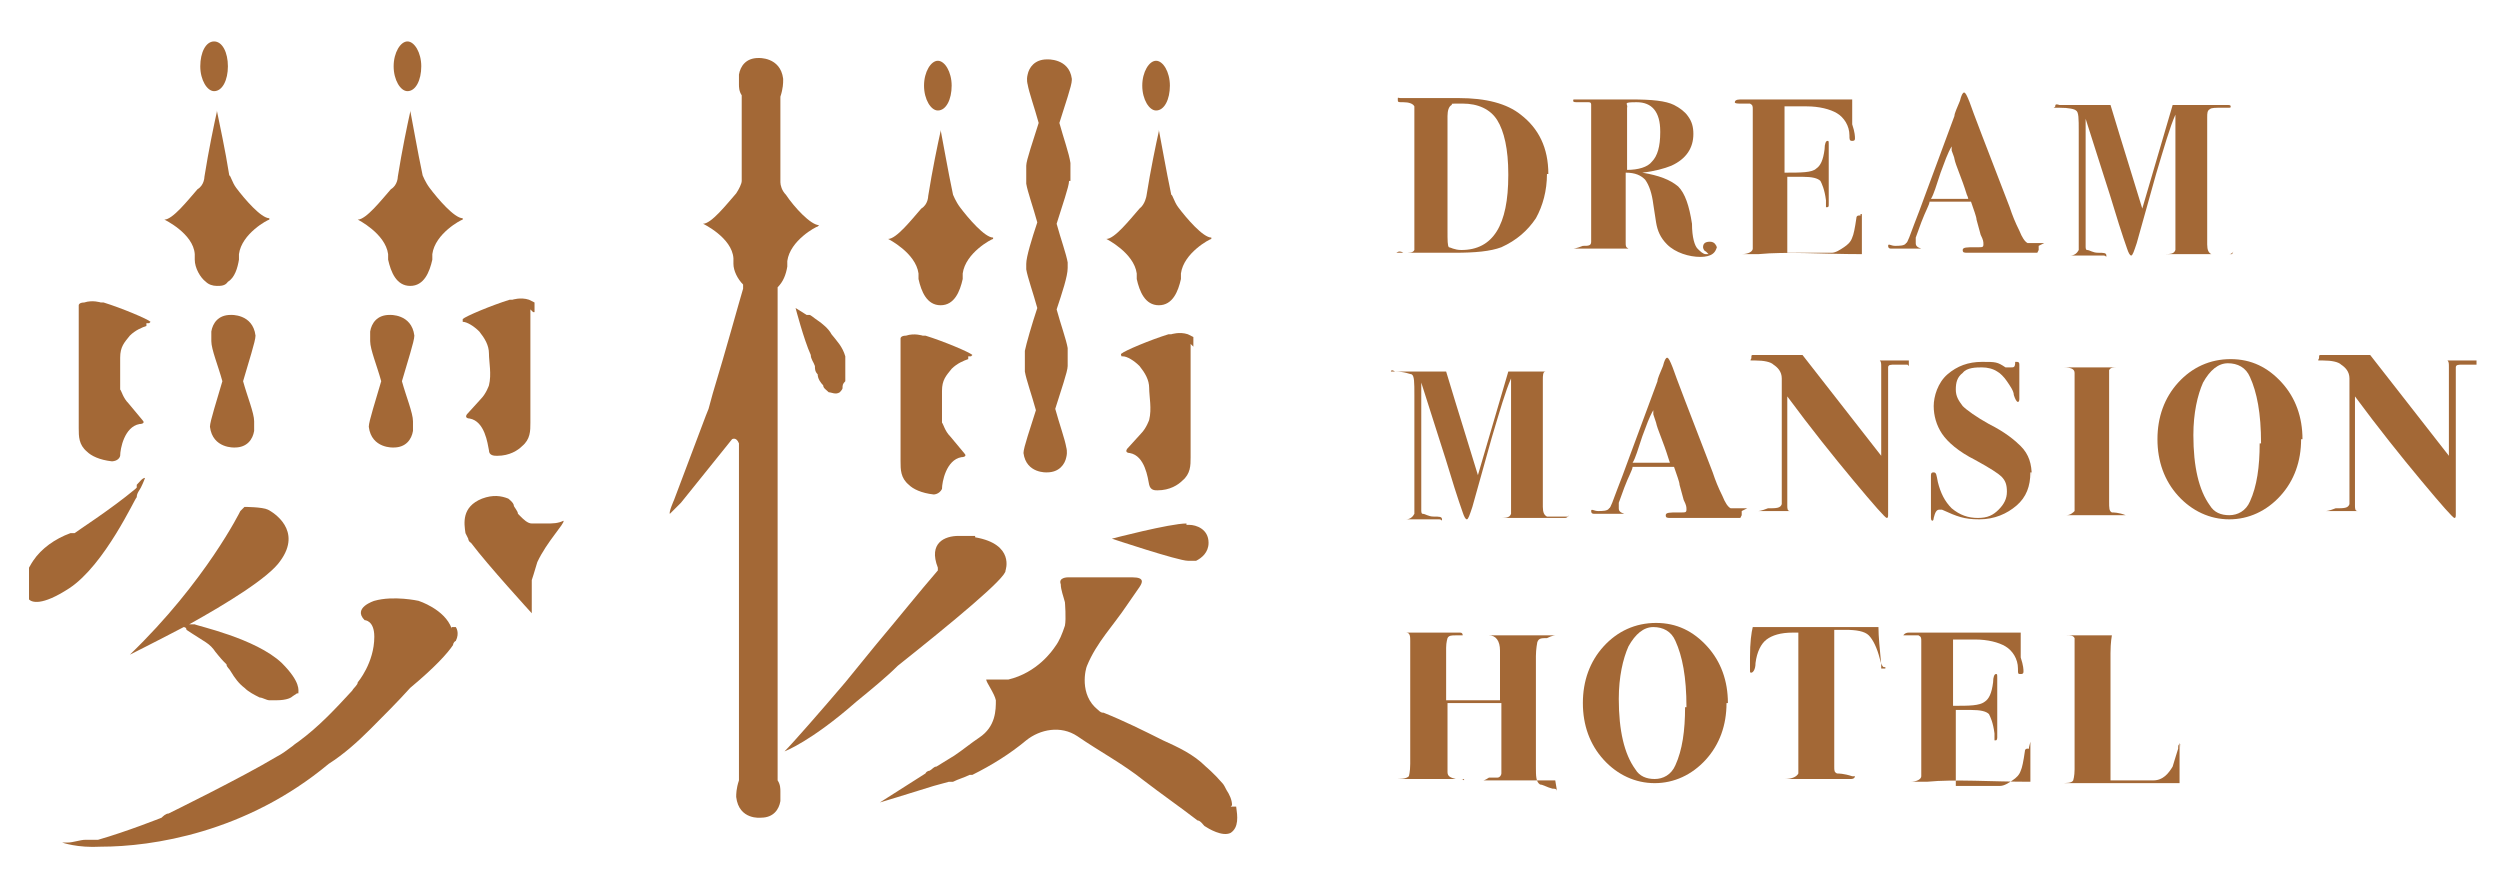 <?xml version="1.0" encoding="UTF-8"?>
<svg xmlns="http://www.w3.org/2000/svg" id="_圖層_1" version="1.1" viewBox="0 0 181 64.5">
  <defs>
    <style>
      .st0 {
        fill-rule: evenodd;
      }

      .st0, .st1 {
        fill: #a36836;
      }
    </style>
  </defs>
  <g>
    <path class="st1" d="M112,12.6c0,1.2-.3,2.3-.8,3.2-.6.9-1.4,1.6-2.5,2.1-.8.3-1.9.4-3.4.4h-4q-.2,0-.2,0c0,0,.2-.2.5,0,.5,0,.7,0,.8-.2V7.7c-.1-.2-.4-.3-.8-.3s-.4,0-.4-.2,0-.1.2-.1h4.2c2,0,3.5.4,4.5,1.2,1.3,1,2,2.4,2,4.3h-.1ZM109.2,12.6c0-1.8-.3-3.1-.8-3.9s-1.4-1.2-2.5-1.2-.7,0-.8.1c-.2.1-.3.4-.3.8v8.3c0,.7,0,1.1.1,1.2.1,0,.4.2.9.2,2.3,0,3.4-1.8,3.4-5.4h0Z"></path>
    <path class="st1" d="M124.3,17.7c0,.6-.4.9-1.2.9s-1.8-.3-2.4-.9c-.5-.5-.7-1-.8-1.6l-.2-1.3c-.1-.8-.3-1.4-.6-1.8-.3-.3-.7-.5-1.4-.5v5.1c0,.2,0,.3.2.4.2,0,.4,0,.9,0s.4,0,.4,0,0,0-.2,0h-4.9q-.2,0-.2,0c0,0,.2,0,.7-.2.4,0,.6,0,.6-.3V7.6c0-.1,0-.2-.2-.2h-.7c-.3,0-.4,0-.4-.1s0-.1.1-.1h4.1c1.5,0,2.5.1,3.1.4.4.2.8.5,1,.8.3.4.4.8.4,1.3,0,1-.5,1.8-1.6,2.3-.5.2-1.2.4-2.1.5h0c1.2.2,2,.5,2.6,1,.5.5.8,1.4,1,2.7,0,1,.2,1.6.4,1.8s.4.4.6.4.2,0,.2,0,0,0-.2-.2c-.1,0-.2-.2-.2-.3,0-.3.2-.4.5-.4s.5.2.5.6v-.3ZM120.2,9.5c0-1.4-.6-2.1-1.7-2.1s-.6.1-.7.4v4.5c.8,0,1.5-.2,1.8-.6.4-.4.6-1.1.6-2.1h0Z"></path>
    <path class="st1" d="M134.8,15.5v2.9c-2.9,0-5.4-.2-7.5,0h-1.4c-.2,0-.3,0-.3,0h0c0,0,.2,0,.5,0,.5,0,.8-.2.8-.4V7.9c0-.2,0-.3-.2-.4h-.6c-.3,0-.5,0-.5-.1s.1-.2.4-.2h8.1v1.8c.2.6.2.9.2,1s0,.2-.2.2-.2-.1-.2-.4c0-.7-.4-1.3-.9-1.6-.5-.3-1.3-.5-2.2-.5h-1.6v4.8c1.2,0,2,0,2.3-.3.3-.2.5-.6.6-1.4,0-.4.1-.6.2-.6s.1,0,.1.3v4.3c0,.1,0,.2-.1.2h-.1v-.5c-.1-.8-.3-1.2-.4-1.4-.2-.2-.6-.3-1.3-.3h-1.1v5.5h3.2c.3,0,.6-.2.9-.4.3-.2.5-.4.6-.7.1-.2.2-.7.3-1.4q0-.2.2-.2c.2,0,.1,0,.1.2v-.3Z"></path>
    <path class="st1" d="M147.6,18.1s0,0-.1.2h-5c-.3,0-.4,0-.4-.2s.3-.2.9-.2h.3c.2,0,.3,0,.3-.2s0-.3-.2-.7l-.3-1.1c0-.2-.2-.7-.4-1.3h-3c0,.2-.3.7-.6,1.5l-.4,1.1v.4c0,.2.1.3.4.4h.8q.2,0,.2,0t-.3,0h-2.9q-.2,0-.2-.2c0-.2.2,0,.5,0s.7,0,.8-.2c.1,0,.3-.6.6-1.4.2-.5.5-1.3.9-2.4l2-5.4c0-.2.2-.6.4-1.1.1-.4.2-.6.3-.6s.2.2.4.7c.2.6,1.2,3.2,2.9,7.6.2.6.4,1.1.7,1.7.2.5.4.8.6.9.1,0,.5,0,1,0s.2,0,.2,0l-.4.2ZM142.5,14.4s0-.1-.1-.3c-.4-1.3-.8-2.1-.9-2.6,0-.1-.1-.3-.2-.6v-.3c-.3.5-.5,1.1-.8,1.9-.3.9-.5,1.6-.7,1.9h2.8-.1Z"></path>
    <path class="st1" d="M161.7,18.2c0,0-.1.2-.3.2h-5.4q-.2,0-.2,0t.2,0h.6c.5,0,.8,0,.9-.3v-9.8c-.4.9-.8,2.3-1.4,4.3l-1.4,5c-.2.6-.3.9-.4.9s-.2-.2-.3-.5c0,0-.4-1.1-1-3.1-.2-.7-.9-2.8-2-6.3v9.3s0,.2.1.2c.2,0,.4.2.8.2s.6,0,.6.2,0,0-.2,0h-3.2c-.2,0-.3,0-.3,0s0,0,.3,0h.8c.3,0,.5-.2.6-.4v-8.6c0-.9,0-1.4-.2-1.5-.1-.1-.5-.2-1.2-.2s-.3,0-.3-.1,0-.2.3-.1h3.7c.9,3,1.7,5.5,2.3,7.5l2.2-7.5h3.9c.2,0,.3,0,.3.1s0,.1-.2.1h-.4c-.5,0-.8,0-.9.1-.2.1-.2.3-.2.6v9.2c0,.4.1.6.3.7h.9c.4,0,.6,0,.6,0h0Z"></path>
    <path class="st1" d="M113.6,37.3c0,0-.1.2-.3.2h-5.4q-.2,0-.2,0t.2,0h.6c.5,0,.8,0,.9-.3v-9.8c-.4.9-.8,2.3-1.4,4.3l-1.4,5c-.2.6-.3.9-.4.9s-.2-.2-.3-.5c0,0-.4-1.1-1-3.1-.2-.7-.9-2.8-2-6.3v9.3s0,.2.1.2c.2,0,.4.2.8.2s.6,0,.6.2,0,0-.2,0h-3.2c-.2,0-.3,0-.3,0s0,0,.3,0h.8c.3,0,.5-.2.6-.4v-8.6c0-.9,0-1.4-.2-1.5-.1,0-.5-.2-1.2-.2s-.3,0-.3,0,0-.2.3,0h3.7c.9,3,1.7,5.5,2.3,7.5l2.2-7.5h3.9c.2,0,.3,0,.3,0s0,0-.2,0h-.4c-.5,0-.8,0-.9,0-.2,0-.2.3-.2.6v9.2c0,.4.1.6.3.7h.9c.4,0,.6,0,.6,0h0Z"></path>
    <path class="st1" d="M126.1,37.3s0,0-.1.2h-5c-.3,0-.4,0-.4-.2s.3-.2.9-.2h.3c.2,0,.3,0,.3-.2s0-.3-.2-.7l-.3-1.1c0-.2-.2-.7-.4-1.3h-3c0,.2-.3.7-.6,1.5l-.4,1.1v.4c0,.2.1.3.4.4h.8q.2,0,.2,0t-.3,0h-2.9q-.2,0-.2-.2c0-.2.2,0,.5,0s.7,0,.8-.2c.1,0,.3-.6.6-1.4.2-.5.5-1.3.9-2.4l2-5.4c0-.2.2-.6.4-1.1.1-.4.2-.6.3-.6s.2.2.4.7c.2.6,1.2,3.2,2.9,7.6.2.6.4,1.1.7,1.7.2.5.4.8.6.9.1,0,.5,0,1,0s.2,0,.2,0l-.4.2ZM120.9,33.5s0,0-.1-.3c-.4-1.3-.8-2.1-.9-2.6,0,0-.1-.3-.2-.6v-.3c-.3.5-.5,1.1-.8,1.9-.3.9-.5,1.6-.7,1.9h2.8-.1Z"></path>
    <path class="st1" d="M138.1,26.4h-.9c-.3,0-.5,0-.5.2v10.6c0,.2,0,.3-.1.3s-.9-.9-2.4-2.7-3.1-3.8-4.8-6.1v7.9c0,.2,0,.4.2.4s.5,0,.8,0h.6s0,0-.2,0h-3.3q-.2,0-.2,0c0,0,.2,0,.7-.2.6,0,.9,0,1-.3v-9.1c0-.5-.3-.8-.6-1-.2-.2-.7-.3-1.3-.3s-.3,0-.3-.2,0-.2.2-.2h3.5l5.7,7.3v-6.4c0-.3,0-.4-.1-.5,0,0-.3,0-.6,0h-.7c-.1,0-.2,0-.2,0s0,0,.3,0h3c.2,0,.3,0,.3,0v.4Z"></path>
    <path class="st1" d="M147,34.2c0,1-.3,1.8-1,2.4-.7.6-1.6,1-2.7,1s-1.6-.2-2.7-.7h-.2c-.2,0-.3.2-.4.6,0,0,0,.2-.1.2,0,0-.1,0-.1-.2v-3c0-.2,0-.3.2-.3s.2.2.3.7c.2.8.5,1.4,1,1.9.6.5,1.2.7,1.9.7s1.1-.2,1.5-.6c.4-.4.6-.8.6-1.3s-.1-.8-.4-1.1c-.2-.2-.8-.6-1.9-1.2-1.2-.6-2-1.3-2.4-1.9-.4-.6-.6-1.3-.6-2s.3-1.7,1-2.3,1.5-.9,2.5-.9,1.1,0,1.7.4c.2,0,.4,0,.4,0,.2,0,.3,0,.3-.4,0,0,0,0,.1,0s.2,0,.2.2v2.5h0c0,0,0,.2-.1.2s-.2-.2-.3-.5c0-.3-.3-.7-.5-1s-.5-.6-.7-.7c-.3-.2-.7-.3-1.1-.3s-1.1,0-1.4.4c-.4.3-.5.7-.5,1.2s.2.8.5,1.2c.3.3,1,.8,1.9,1.3,1.2.6,1.9,1.2,2.3,1.6.6.6.8,1.3.8,2.2v-.3Z"></path>
    <path class="st1" d="M154.1,37.3s0,0-.2,0h-4.7q-.2,0-.2,0c0,0,0,0,0,0h.6c.3,0,.5-.2.6-.3v-10c0-.3-.3-.4-.8-.4s-.5,0-.5,0h0c0,0,.2,0,.4,0-.1,0,0,0,.6,0h3.7c.1,0,.2,0,.2,0h0c0,0-.2,0-.5,0s-.5,0-.6.2v9.5c0,.5,0,.7.2.8.1,0,.5,0,1,.2,0,0,.1,0,.1,0h0Z"></path>
    <path class="st1" d="M166.6,31.8c0,1.6-.5,3-1.5,4.1s-2.3,1.7-3.7,1.7-2.7-.6-3.7-1.7c-1-1.1-1.5-2.5-1.5-4.1s.5-3,1.5-4.1,2.3-1.7,3.8-1.7,2.7.6,3.7,1.7c1,1.1,1.5,2.5,1.5,4.1h-.1ZM163.7,32.1c0-2.2-.3-3.7-.8-4.8-.3-.7-.9-1-1.6-1s-1.3.5-1.8,1.4c-.4.9-.7,2.2-.7,3.8,0,2.3.4,4,1.2,5.1.3.5.8.7,1.4.7s1.2-.3,1.5-1c.5-1.1.7-2.5.7-4.2h.1Z"></path>
    <path class="st1" d="M179.3,26.4h-1c-.3,0-.5,0-.5.2v10.6c0,.2,0,.3-.1.3s-.9-.9-2.4-2.7-3.1-3.8-4.8-6.1v7.9c0,.2,0,.4.2.4s.5,0,.8,0h.6s0,0-.2,0h-3.3q-.2,0-.2,0c0,0,.2,0,.7-.2.6,0,.9,0,1-.3v-9.1c0-.5-.3-.8-.6-1-.2-.2-.7-.3-1.3-.3s-.3,0-.3-.2,0-.2.2-.2h3.5l5.7,7.3v-6.4c0-.3,0-.4-.1-.5,0,0-.3,0-.6,0h-.7c-.1,0-.2,0-.2,0s0,0,.3,0h3c.2,0,.3,0,.3,0v.4Z"></path>
    <path class="st1" d="M112.6,56.5h-4.7c-.3,0-.5,0-.5,0s.1,0,.4-.2c.2,0,.4,0,.6,0,.2,0,.3-.2.3-.3v-5.1h-3.9v5c0,.3.2.4.6.5h.6c0,.2,0,0-.2,0h-1.1c-.6,0-.9,0-.8,0h-2.9c-.2,0-.3,0-.3,0s0,0,.2,0c.5,0,.9,0,1.1-.2,0,0,.1-.3.1-.9v-8.9c0-.3,0-.6-.3-.6s-.5,0-.9,0-.2,0-.2,0,0,0,.2,0h4.8q.2,0,.2.2c0,.2,0,0,0,0h-.5c-.3,0-.5,0-.6.2,0,0-.1.3-.1.7v3.8h3.9v-3.6c0-.7-.3-1.1-.8-1.1s-.5,0-.5,0,0,0,.2,0h5.1s-.2,0-.6.2c-.4,0-.6,0-.7.3,0,0-.1.5-.1,1v8c0,.7,0,1.1.3,1.3.2,0,.5.2.9.3.2,0,.3,0,.3.2v-.2Z"></path>
    <path class="st1" d="M125,50.9c0,1.6-.5,3-1.5,4.1s-2.3,1.7-3.7,1.7-2.7-.6-3.7-1.7-1.5-2.5-1.5-4.1.5-3,1.5-4.1,2.3-1.7,3.8-1.7,2.7.6,3.7,1.7c1,1.1,1.5,2.5,1.5,4.1h-.1ZM122.1,51.2c0-2.2-.3-3.7-.8-4.8-.3-.7-.9-1-1.6-1s-1.3.5-1.8,1.4c-.4.9-.7,2.2-.7,3.8,0,2.3.4,4,1.2,5.1.3.5.8.7,1.4.7s1.2-.3,1.5-1c.5-1.1.7-2.5.7-4.2h.1Z"></path>
    <path class="st1" d="M136.5,48.3s0,0-.1,0-.2-.2-.3-.6c-.2-.8-.5-1.4-.8-1.7s-.9-.4-1.7-.4h-.8v9.9c0,.3,0,.4.2.5.1,0,.5,0,1.1.2.1,0,.2,0,.2,0s0,.2-.3.2-.1,0-.2,0h-4.9q-.2,0-.2,0h0c0,0,.2,0,.5,0,.6,0,.9-.2,1-.4v-10.2h-.4c-.9,0-1.5.2-1.9.5s-.7.9-.8,1.7c0,.5-.2.7-.3.7s-.1,0-.1-.2v-.9c0-1.1.1-1.8.2-2.2h9.1c0,.7.1,1.6.2,2.7v.3h.3Z"></path>
    <path class="st1" d="M147,53.7v2.9c-2.9,0-5.4-.2-7.5,0h-1.4c-.2,0-.3,0-.3,0h0c0,0,.2,0,.5,0,.5,0,.8-.2.8-.4v-9.8c0-.2,0-.3-.2-.4h-.6c-.3,0-.5,0-.5,0s.1-.2.4-.2h8.1v1.8c.2.6.2.9.2,1s0,.2-.2.2-.2,0-.2-.4c0-.7-.4-1.3-.9-1.6s-1.3-.5-2.2-.5h-1.6v4.8c1.2,0,1.9,0,2.3-.3.3-.2.5-.6.6-1.4,0-.4.1-.6.2-.6s.1,0,.1.3v4.3c0,0,0,.2-.1.2h-.1v-.5c-.1-.8-.3-1.2-.4-1.4-.2-.2-.6-.3-1.3-.3h-1.1v5.5h3.2c.3,0,.6-.2.9-.4.3-.2.5-.4.6-.7.1-.2.2-.7.3-1.4q0-.2.2-.2c.2,0,.1,0,.1.2v-.3Z"></path>
    <path class="st1" d="M157.8,53.8v2.9h-8.2c-.5,0-.7,0-.7,0s0,0,.2,0c.5,0,.9,0,1-.2,0,0,.1-.3.1-.8v-9.5c-.1-.2-.3-.2-.6-.2h-.4c-.1,0-.2,0-.2,0s0,0,.2,0h4.6c.1,0,.2,0,.2,0s-.1,0-.4,0-.6,0-.7,0c0,0-.1.5-.1,1.3v9.2h.7c1.1,0,1.9,0,2.4,0,.7,0,1.1-.5,1.4-1,.1-.3.2-.7.4-1.3,0-.2,0-.3.1-.3s.1,0,.1.4v-.3Z"></path>
  </g>
  <g>
    <path class="st0" d="M18.4,30.5h0c0-.6-.5-1.8-.8-2.9.4-1.4.9-2.9.9-3.3s0,0,0,0c-.2-1.6-1.8-1.5-1.8-1.5h0c-.9,0-1.3.6-1.4,1.2h0c0,.4,0,.7,0,.7h0c0,.6.5,1.8.8,2.9-.4,1.4-.9,2.9-.9,3.3s0,0,0,0c.2,1.6,1.8,1.5,1.8,1.5h0c.9,0,1.3-.6,1.4-1.2h0c0-.4,0-.7,0-.7h0Z"></path>
    <path class="st0" d="M29.9,30.5h0c0-.6-.5-1.8-.8-2.9.4-1.4.9-2.9.9-3.3s0,0,0,0c-.2-1.6-1.8-1.5-1.8-1.5h0c-.9,0-1.3.6-1.4,1.2h0c0,.4,0,.7,0,.7h0c0,.6.5,1.8.8,2.9-.4,1.4-.9,2.9-.9,3.3s0,0,0,0c.2,1.6,1.8,1.5,1.8,1.5h0c.9,0,1.3-.6,1.4-1.2h0c0-.4,0-.7,0-.7h0Z"></path>
    <g>
      <path class="st1" d="M10.9,23.3h0c-.2-.2-2.1-1-3.4-1.4h-.2s-.6-.2-1.2,0h0c-.4,0-.4.2-.4.2h0v8.9c0,.6,0,1.2.6,1.7h0c.3.3.9.6,1.8.7h0c0,0,.5,0,.6-.4,0-.5.3-2.1,1.4-2.3,0,0,.5,0,.2-.3h0l-1-1.2c-.4-.4-.5-.9-.6-1,0-.8,0-1.5,0-2.3s.3-1.1.7-1.6c.4-.4.9-.6,1.2-.7h0c0,0,0-.2,0-.2h.2Z"></path>
      <path class="st1" d="M38.7,22.6v-.7h0s0,0-.4-.2h0c-.6-.2-1.2,0-1.2,0h-.2c-1.3.4-3.2,1.2-3.4,1.4h0s0,0,0,.2h0c.3,0,.8.3,1.2.7.4.5.7,1,.7,1.6s.2,1.5,0,2.3c0,0-.2.6-.6,1h0l-1,1.1h0c-.2.3.2.3.2.3,1.1.2,1.3,1.8,1.4,2.3,0,.4.4.4.6.4h0c.9,0,1.5-.4,1.8-.7h0c.6-.5.6-1.1.6-1.7v-8.2l.2.2Z"></path>
    </g>
    <path class="st1" d="M15.5,6.6c.6,0,1-.8,1-1.8s-.4-1.8-1-1.8-1,.8-1,1.8.5,1.8,1,1.8Z"></path>
    <path class="st1" d="M19.5,15.8h0c-.6,0-1.8-1.4-2.4-2.2-.3-.4-.4-.9-.5-.9-.3-1.9-.7-3.7-.9-4.7h0v-.2h0v.3h0c-.2.9-.6,2.8-.9,4.7,0,0,0,.6-.5.9-.7.8-1.8,2.2-2.4,2.2h0s2.1,1,2.2,2.5h0v.4h0c0,.6.4,1.3.8,1.6.2.2.5.3.8.3s.6,0,.8-.3c.5-.3.7-1,.8-1.6h0v-.4h0c.2-1.5,2.1-2.5,2.2-2.5h0Z"></path>
    <g>
      <path class="st1" d="M29.5,6.6c.6,0,1-.8,1-1.8s-.5-1.8-1-1.8-1,.8-1,1.8.5,1.8,1,1.8Z"></path>
      <path class="st1" d="M33.5,15.8h0c-.6,0-1.8-1.4-2.4-2.2-.3-.4-.5-.9-.5-.9-.4-1.9-.7-3.7-.9-4.7h0v-.2h0v.3h0c-.2.9-.6,2.8-.9,4.7,0,0,0,.6-.5.9-.7.8-1.8,2.2-2.4,2.2h0s2,1,2.2,2.5h0v.4h0c.2.9.6,1.9,1.6,1.9s0,0,0,0h0c1,0,1.4-1,1.6-1.9h0v-.4h0c.2-1.5,2.1-2.5,2.2-2.5h0Z"></path>
    </g>
    <path class="st0" d="M38.5,43.8h0c0-.4,0-1.1,0-1.8h0c0,0,.2-.6.4-1.3.7-1.5,2-2.8,1.9-3-.4.2-.8.2-1.2.2h-1.1c-.3,0-.6-.3-.8-.5h0s0,0-.2-.2h0c0-.2-.3-.5-.3-.6,0-.2-.4-.5-.4-.5-.5-.2-1.1-.3-1.9,0-1.5.6-1.3,1.8-1.2,2.5h0l.2.4h0s0,.2.2.3h0c1.2,1.6,4.4,5.1,4.4,5.1h0v-.6Z"></path>
    <path class="st0" d="M21.6,50.2c0-.2.2-.8-1.2-2.2-1.9-1.8-6.2-2.7-6.3-2.8h-.4c2.7-1.5,5.8-3.4,6.6-4.6,1.6-2.2-.5-3.5-.9-3.7s-1.7-.2-1.7-.2l-.3.3s-2.5,5.1-8,10.4c0,0,1.8-.9,3.9-2h0s.2,0,.2.2h0s.6.4,1.4.9c.3.2.5.4.7.7,0,0,.4.5.6.7h0s0,0,.2.2c0,.2.2.3.3.5.3.5.6.9,1,1.2h0c.3.3.7.5,1.1.7q.3.1,0,0h0c.2,0,.5.2.7.2h.5c.8,0,1.1-.2,1.2-.3h0l.3-.2Z"></path>
    <path class="st1" d="M9.8,35.4c-1.8,1.5-4.3,3.1-4.4,3.2,0,0-.2,0-.3,0-1.1.4-2.1,1.1-2.7,2,0,0-.2.3-.3.5q0,.1,0,0c0,0,0,.2,0,.3h0v.3h0v.2h0c0,.9,0,1.3,0,1.5h0c.2.2.9.5,2.9-.8,2.6-1.7,4.8-6.6,4.9-6.6h0c0-.3.2-.5.3-.7h0c.2-.4.3-.7.3-.7-.2,0-.4.3-.6.5v.2Z"></path>
    <path class="st1" d="M32.7,45.5h0c-.5-1.4-2.4-2-2.4-2,0,0-1.8-.4-3.2,0,0,0-1.6.5-.7,1.4,0,0,.7,0,.7,1.2,0,1.9-1.2,3.3-1.2,3.3,0,.2-.3.4-.4.6-1.2,1.3-2.4,2.6-3.9,3.7,0,0-.3.2-.4.3h0c-.4.3-.8.6-1.2.8-2.5,1.5-7.8,4.1-7.8,4.1h0c-.2,0-.4.2-.5.3,0,0-2.5,1-4.6,1.6h-.9c-.4,0-.9.2-1.3.2h-.4c0,0,1.1.4,2.8.3,3.7,0,10.5-1,16.5-6h0c1.1-.7,2.1-1.6,3-2.5s2-2,2.9-3c1.8-1.5,2.7-2.5,3.1-3.1,0,0,0-.2.2-.3h0c.3-.6,0-1,0-1h-.3Z"></path>
  </g>
  <g>
    <g>
      <path class="st1" d="M67.9,8c.6,0,1-.8,1-1.8s-.5-1.8-1-1.8-1,.8-1,1.8.5,1.8,1,1.8Z"></path>
      <path class="st1" d="M71.9,17.2h0c-.6,0-1.8-1.4-2.4-2.2-.3-.4-.5-.9-.5-.9-.4-1.9-.7-3.7-.9-4.7h0v-.2h0v.3h0c-.2.9-.6,2.8-.9,4.7,0,0,0,.6-.5.9-.7.8-1.8,2.2-2.4,2.2h0s2,1,2.2,2.5h0v.4h0c.2.9.6,1.9,1.6,1.9s0,0,0,0h0c1,0,1.4-1,1.6-1.9h0v-.4h0c.2-1.5,2.1-2.5,2.2-2.5h0Z"></path>
    </g>
    <g>
      <path class="st1" d="M83.7,8c.6,0,1-.8,1-1.8s-.5-1.8-1-1.8-1,.8-1,1.8.5,1.8,1,1.8Z"></path>
      <path class="st1" d="M87.7,17.2h0c-.6,0-1.8-1.4-2.4-2.2-.3-.4-.4-.9-.5-.9-.4-1.9-.7-3.7-.9-4.7h0v-.2h0v.3h0c-.2.9-.6,2.8-.9,4.7,0,0-.1.6-.5.9-.7.8-1.8,2.2-2.4,2.2h0s2,1,2.2,2.5h0v.4h0c.2.9.6,1.9,1.6,1.9s0,0,0,0h0c1,0,1.4-1,1.6-1.9h0v-.4h0c.2-1.5,2.1-2.5,2.2-2.5h0Z"></path>
    </g>
    <path class="st1" d="M59.3,16.3h0c-.6,0-1.8-1.3-2.4-2.2-.3-.3-.4-.7-.4-.9v-6.2c.2-.6.2-1,.2-1.2s0,0,0-.1c-.2-1.6-1.8-1.5-1.8-1.5h0c-.9,0-1.3.6-1.4,1.2h0c0,.4,0,.7,0,.7h0c0,.2,0,.5.2.8v6.2c0,.2-.2.6-.4.9-.7.8-1.8,2.2-2.4,2.2h0c0,0,2.1,1,2.2,2.5h0v.4h0c0,.5.3,1.1.7,1.5v.3c-.3,1-1.2,4.3-2.2,7.6l-.3,1.1-.2.5-2.3,6.1h0s-.4.9-.3,1l.8-.8,3.7-4.6s.3-.2.5.3c0,0,0,.3,0,.4h0c0,.6,0,1.4,0,2s0-.6,0-1.8v23.8c-.2.6-.2,1-.2,1.2s0,0,0,0c.2,1.7,1.8,1.5,1.8,1.5h0c.9,0,1.3-.6,1.4-1.2h0c0-.4,0-.7,0-.7h0c0-.2,0-.5-.2-.8V20.8c.4-.4.6-.9.7-1.5h0v-.4h0c.2-1.5,2.1-2.5,2.2-2.5q0,0,0,0h0Z"></path>
    <path class="st1" d="M70.4,25.7h0c-.2-.2-2.1-1-3.4-1.4h-.2s-.6-.2-1.2,0h0c-.4,0-.4.2-.4.2h0v8.9c0,.6,0,1.2.6,1.7h0c.3.3.9.6,1.8.7h0c0,0,.4,0,.6-.4,0-.5.3-2.1,1.4-2.3,0,0,.5,0,.2-.3q-.2-.2,0,0h0l-1-1.2c-.4-.4-.5-.9-.6-1,0-.8,0-1.5,0-2.3s.3-1.1.7-1.6c.4-.4.9-.6,1.2-.7h0c0,0,0-.2,0-.2h.2Z"></path>
    <path class="st1" d="M86.4,25.1v-.7h0s0,0-.4-.2h0c-.6-.2-1.2,0-1.2,0h-.2c-1.3.4-3.2,1.2-3.4,1.4h0s-.1,0,0,.2h.1c.3,0,.8.3,1.2.7.4.5.7,1,.7,1.6s.2,1.5,0,2.3c0,0-.2.6-.6,1h0l-1,1.1h0c-.2.3.2.3.2.3,1.1.2,1.3,1.8,1.4,2.3.1.4.4.4.6.4h0c.9,0,1.5-.4,1.8-.7h0c.6-.5.6-1.1.6-1.7v-8.2l.2.2Z"></path>
    <path class="st0" d="M61.2,27.3h0v-1.1h0v-.2h0v-.2h0c-.2-.7-.6-1.1-1-1.6-.2-.4-.7-.8-1-1h0c-.3-.2-.5-.4-.6-.4h-.2c0,0-.8-.5-.8-.5,0,0,.6,2.3,1.1,3.4,0,.3.2.5.3.8h0c0,.2,0,.4.2.6,0,.3.2.6.4.8h0c0,.2.2.3.4.5h0c.2,0,.5.2.8,0h0c0,0,.2-.2.2-.3h0c0-.2,0-.3.2-.5v-.2Z"></path>
    <path class="st1" d="M89.2,58.3c0-.4-.2-.8-.4-1.1h0c-.1-.2-.2-.4-.3-.5h0c-.6-.7-1.2-1.2-1.2-1.2h0c-.9-.9-2-1.4-3.1-1.9-1.4-.7-2.8-1.4-4.3-2-.1,0-.2,0-.4-.2-1.4-1.1-.9-3-.8-3.2.7-1.7,1.9-2.9,2.9-4.4h0l.9-1.3h0c.2-.3.4-.7-.5-.7h-4.7s-.7,0-.5.5h0c0,.4.2.9.3,1.3h0s.1,1.2,0,1.7c-.2.6-.4,1.1-.7,1.5-.2.3-1.3,1.9-3.4,2.4h-.2s-1.1,0-1.4,0h0c0,.2.6,1,.7,1.5,0,.7,0,1.9-1.2,2.7h0c-.6.4-1.2.9-1.8,1.3l-1.3.8h0c-.2,0-.3.2-.5.3h0s-.2,0-.3.2l-3.3,2.1s2-.6,3.9-1.2l1.1-.3h0s.2,0,.3,0c.4-.2.8-.3,1.2-.5h.2c1.4-.7,2.7-1.5,3.9-2.5,1-.8,2.5-1.1,3.7-.3,1.6,1.1,3.3,2,4.8,3.2,1.3,1,2.6,1.9,3.9,2.9.2,0,.4.3.5.4h0c.3.2,1.3.8,1.9.5h0c.6-.4.5-1.2.4-1.9h-.4Z"></path>
    <path class="st0" d="M77.5,13.1v-1.3h0c-.1-.7-.5-1.8-.8-2.9.4-1.3.9-2.7.9-3.1s0,0,0-.1c-.2-1.5-1.8-1.4-1.8-1.4h0c-.9,0-1.3.6-1.4,1.1h0c-.1.4,0,.7,0,.7h0c.1.6.5,1.7.8,2.8-.4,1.3-.9,2.7-.9,3.1v1.1h0v.2h0c.1.6.5,1.7.8,2.8-.4,1.2-.8,2.5-.8,3h0v.4h0c.1.6.5,1.7.8,2.8-.4,1.2-.8,2.6-.9,3.1h0v1.3h0v.2h0c.1.6.5,1.7.8,2.8-.4,1.3-.9,2.7-.9,3.1s0,0,0,0c.2,1.5,1.7,1.4,1.7,1.4h0c.9,0,1.3-.6,1.4-1.1h0c.1-.4,0-.7,0-.7h0c-.1-.6-.5-1.7-.8-2.8.4-1.3.9-2.7.9-3.1v-1.3h0c-.1-.6-.5-1.7-.8-2.8.4-1.2.8-2.4.8-3h0v-.4h0c-.1-.6-.5-1.7-.8-2.8.4-1.3.9-2.7.9-3.1h.1Z"></path>
    <path class="st0" d="M85.9,37.9h0c-1.2,0-5.4,1.1-5.4,1.1h.3-.3s4.8,1.6,5.5,1.6h.2c.1,0,.3,0,.4,0h0c.4-.2.9-.6.9-1.3,0-1-.9-1.3-1.4-1.3h-.3.1Z"></path>
    <path class="st1" d="M70.6,38.8h-1.2c-1,0-2.2.5-1.5,2.3v.2c-1.3,1.5-2.9,3.5-4.5,5.4l-2.2,2.7c-1.7,2-3.8,4.4-4.4,5h0c0,0,1.9-.7,5.2-3.6h0c1.1-.9,2.2-1.8,3-2.6,3.9-3.1,7.9-6.4,7.8-6.9,0,0,.7-1.9-2.2-2.4h0Z"></path>
  </g>
</svg>
